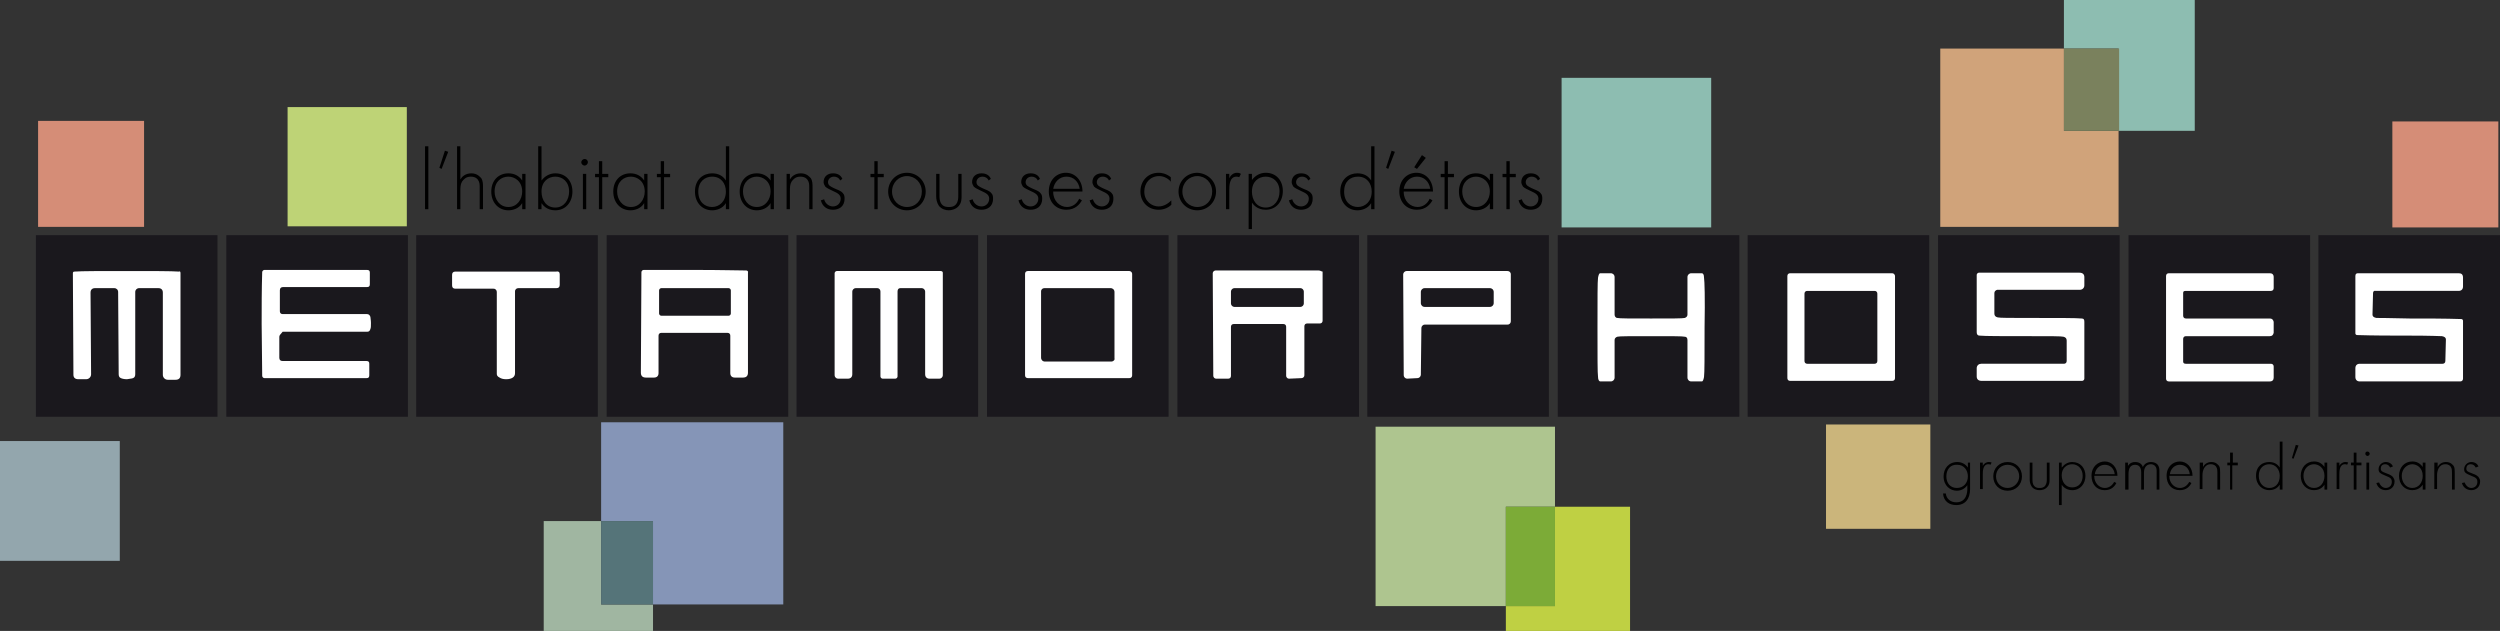 <svg xmlns="http://www.w3.org/2000/svg" xmlns:xlink="http://www.w3.org/1999/xlink" x="0px" y="0px" viewBox="0 0 452.9 114.3" style="enable-background:new 0 0 452.9 114.3;" xml:space="preserve"><rect x="0" y="0" width="452.9" height="114.3" fill="#333333" stroke="none"/><style type="text/css">	.st0{fill:#93A6AD;}	.st1{fill:#D58D77;}	.st2{fill:#BED376;}	.st3{fill:#8DBDB1;}	.st4{fill:#CBB57B;}	.st5{fill:#8595B7;}	.st6{fill:#A0B6A1;}	.st7{fill:#557479;}	.st8{fill:#AEC58F;}	.st9{fill:#BFD043;}	.st10{fill:#7CAB37;}	.st11{fill:#D0A37A;}	.st12{fill:#7A815D;}	.st13{fill:#1A181D;}	.st14{fill:#FFFFFF;}</style><g id="Calque_2"></g><g id="Calque_1">	<rect y="79.9" class="st0" width="21.7" height="21.7"></rect>	<rect x="6.9" y="21.9" class="st1" width="19.2" height="19.2"></rect>	<rect x="52.1" y="19.4" class="st2" width="21.6" height="21.6"></rect>	<rect x="282.9" y="14.1" class="st3" width="27.1" height="27.1"></rect>	<rect x="330.8" y="76.9" class="st4" width="18.9" height="18.9"></rect>	<rect x="433.4" y="22" class="st1" width="19.2" height="19.2"></rect>	<g>		<polygon class="st5" points="141.9,76.5 108.9,76.5 108.9,94.4 118.3,94.4 118.3,109.5 141.9,109.5   "></polygon>		<polygon class="st6" points="108.9,94.4 98.5,94.4 98.5,114.3 118.3,114.3 118.3,109.5 108.9,109.5   "></polygon>		<rect x="108.9" y="94.4" class="st7" width="9.4" height="15.1"></rect>	</g>	<g>		<polygon class="st8" points="281.7,91.8 281.7,77.3 249.2,77.3 249.2,109.8 272.8,109.8 272.8,91.8   "></polygon>		<polygon class="st9" points="281.7,91.8 281.7,109.8 272.8,109.8 272.8,114.3 295.3,114.3 295.3,91.8   "></polygon>		<rect x="272.8" y="91.8" class="st10" width="8.9" height="18"></rect>	</g>	<g>		<polygon class="st11" points="373.9,8.8 351.5,8.8 351.5,41.1 383.8,41.1 383.8,23.7 373.9,23.7   "></polygon>		<polygon class="st3" points="397.6,0 373.9,0 373.9,8.8 383.8,8.8 383.8,23.7 397.6,23.7   "></polygon>		<rect x="373.9" y="8.8" class="st12" width="10" height="14.9"></rect>	</g>	<g>		<g>			<rect x="109.9" y="42.6" class="st13" width="32.9" height="32.9"></rect>			<path class="st14" d="M135.2,49c-1.4,0-4.5-0.1-9.3-0.1c-4.8,0-7.9,0-9.3,0c-0.2,0-0.4,0.2-0.4,0.4l-0.1,18.2    c0,0.6,0.3,0.9,0.9,0.9l1.5,0c0.5,0,0.8-0.3,0.8-0.8l0-6.8c0-0.3,0.2-0.5,0.5-0.5c0.5,0,2.5,0,6,0c3.5,0,5.5,0,6,0    c0.3,0,0.5,0.2,0.5,0.5v6.8c0,0.5,0.3,0.8,0.8,0.8h1.5c0.6,0,0.9-0.3,0.9-0.9V49.4C135.6,49.2,135.4,49,135.2,49z M132.4,56.8    c0,0.2-0.2,0.4-0.4,0.4h-12.2c-0.2,0-0.4-0.2-0.4-0.4v-4.2c0-0.2,0.2-0.4,0.4-0.4h12.2c0.2,0,0.4,0.2,0.4,0.4V56.8z"></path>		</g>		<g>			<rect x="6.5" y="42.6" class="st13" width="32.9" height="32.9"></rect>			<path class="st14" d="M32.7,49.5v18.4c0,0.6-0.3,0.9-0.9,0.9h-1.4c-0.5,0-0.9-0.4-0.9-0.9V53c0-0.5-0.3-0.8-0.8-0.8h-3.5    c-0.4,0-0.7,0.3-0.7,0.7v14.9c0,0.3-0.1,0.6-0.4,0.7c-0.2,0.1-0.6,0.1-1.1,0.2c-0.5,0-0.9-0.1-1.1-0.2c-0.3-0.1-0.4-0.4-0.4-0.7    l-0.1-14.9c0,0,0,0,0,0c0-0.4-0.3-0.7-0.7-0.7l-3.5,0c-0.5,0-0.8,0.3-0.8,0.8l0.1,14.8c0,0,0,0,0,0c0,0.5-0.4,0.9-0.9,0.9h-1.4    c-0.6,0-0.9-0.3-0.9-0.8l-0.1-18.4c0-0.2,0.1-0.3,0.3-0.3c1.4-0.1,4.5-0.1,9.4-0.1c4.9,0,8.1,0,9.5,0.1    C32.6,49.1,32.7,49.2,32.7,49.5z"></path>		</g>		<g>			<rect x="41" y="42.6" class="st13" width="32.9" height="32.9"></rect>			<path class="st14" d="M50.6,61v3.8c0,0.4,0.2,0.6,0.6,0.6h15.2c0.4,0,0.5,0.2,0.5,0.5v2.1c0,0.4-0.2,0.5-0.5,0.5H47.9    c-0.2,0-0.4-0.2-0.4-0.4c0-3.2-0.1-6.4-0.1-9.4c0-3.1,0-6.2,0.1-9.4c0-0.2,0.2-0.4,0.4-0.4l18.6,0c0.4,0,0.5,0.2,0.5,0.5l0,2.1    c0,0.4-0.2,0.5-0.5,0.5l-15.2,0c-0.4,0-0.6,0.2-0.6,0.6l0,3.8c0,0.3,0.2,0.5,0.5,0.5l15.3,0c0.3,0,0.5,0.2,0.6,0.5    c0,0.2,0.1,0.6,0.1,1.1c0,0.5,0,0.9-0.1,1.1c-0.1,0.3-0.2,0.5-0.6,0.5H51.2C50.9,60.5,50.6,60.7,50.6,61z"></path>		</g>		<g>			<rect x="75.4" y="42.6" class="st13" width="32.9" height="32.9"></rect>			<path class="st14" d="M101.4,49.7v1.9c0,0.4-0.2,0.6-0.6,0.6h-6.9c-0.3,0-0.6,0.2-0.6,0.6v14.8c0,0.3-0.1,0.6-0.4,0.8    c-0.3,0.2-0.7,0.3-1.2,0.3c-0.5,0-0.9-0.1-1.2-0.3C90.1,68.2,90,68,90,67.7l0-14.8c0,0,0,0,0,0c0-0.3-0.2-0.6-0.6-0.6l-6.9,0    c-0.4,0-0.6-0.2-0.6-0.6l0-1.9c0-0.4,0.2-0.6,0.6-0.6c2.7,0,5.7,0,9.1,0c3.4,0,6.4,0,9.1,0C101.2,49.1,101.4,49.3,101.4,49.7z"></path>		</g>		<g>			<rect x="144.3" y="42.6" class="st13" width="32.9" height="32.9"></rect>			<path class="st14" d="M170.8,49.4V68c0,0.3-0.3,0.6-0.6,0.6h-1.8c-0.5,0-0.8-0.3-0.8-0.8v-15c0-0.3-0.3-0.6-0.6-0.6h-3.9    c-0.3,0-0.5,0.2-0.5,0.6v15.4c0,0.2-0.2,0.4-0.4,0.4h-2.3c-0.2,0-0.4-0.2-0.4-0.4l0-15.4c0-0.3-0.2-0.6-0.6-0.6H155    c-0.3,0-0.6,0.3-0.6,0.6l0,15c0,0.5-0.3,0.8-0.8,0.8l-1.8,0c-0.3,0-0.6-0.3-0.6-0.6l0-18.5c0-0.2,0.2-0.4,0.4-0.4    c1.2,0,4.3,0,9.4,0h3.4c3.1,0,5,0,6,0C170.6,49.1,170.8,49.2,170.8,49.4z"></path>		</g>		<g>			<rect x="178.8" y="42.6" class="st13" width="32.9" height="32.9"></rect>			<path class="st14" d="M204.6,49.1l-18.4,0c-0.3,0-0.5,0.2-0.5,0.5l0,18.4c0,0.3,0.2,0.5,0.5,0.5l18.4,0c0.3,0,0.5-0.2,0.5-0.5    l0-18.4C205.1,49.3,204.8,49.1,204.6,49.1z M201.3,65.5l-12,0c-0.4,0-0.7-0.3-0.7-0.7l0-12c0-0.4,0.3-0.6,0.6-0.6l12,0    c0.4,0,0.7,0.3,0.7,0.7l0,12C202,65.2,201.7,65.5,201.3,65.5z"></path>		</g>		<g>			<rect x="213.3" y="42.6" class="st13" width="32.9" height="32.9"></rect>			<path class="st14" d="M238.9,49l-18.7,0c-0.2,0-0.5,0.2-0.5,0.5l0.1,18.6c0,0.2,0.2,0.5,0.5,0.5l2.2,0c0.3,0,0.5-0.2,0.5-0.5    l0-8.9c0-0.3,0.2-0.5,0.5-0.5l9,0c0.3,0,0.5,0.2,0.5,0.5l0,8.9c0,0.2,0.2,0.5,0.5,0.5c0,0,0,0,0,0l2.3-0.1c0.2,0,0.5-0.2,0.5-0.5    l0-8.9c0-0.3,0.2-0.5,0.5-0.5l2.3,0c0.3,0,0.5-0.2,0.5-0.5l0-8.9C239.4,49.2,239.2,49,238.9,49z M236.2,55c0,0.3-0.3,0.6-0.6,0.6    l-12,0c-0.3,0-0.6-0.3-0.6-0.6l0-2.2c0-0.3,0.3-0.6,0.6-0.6l12,0c0.3,0,0.6,0.3,0.6,0.6L236.2,55z"></path>		</g>		<g>			<rect x="247.7" y="42.6" class="st13" width="32.9" height="32.9"></rect>			<path class="st14" d="M273.1,49.1l-18.3,0c-0.3,0-0.6,0.3-0.6,0.6l0.1,18.3c0,0.3,0.3,0.6,0.6,0.6h0l1.9-0.1    c0.3,0,0.6-0.3,0.6-0.6l0.1-8.5c0-0.3,0.3-0.6,0.6-0.6l15,0c0.4,0,0.6-0.3,0.6-0.6l0-8.5C273.7,49.3,273.4,49.1,273.1,49.1z     M270.6,54.9c0,0.4-0.3,0.7-0.7,0.7l-11.8,0c-0.4,0-0.7-0.3-0.7-0.7l0-2c0-0.4,0.3-0.7,0.7-0.7l11.8,0c0.4,0,0.7,0.3,0.7,0.7    L270.6,54.9z"></path>		</g>		<g>			<rect x="316.6" y="42.6" class="st13" width="32.9" height="32.9"></rect>			<path class="st14" d="M342.8,49.5l-18.5,0c-0.3,0-0.5,0.2-0.5,0.5l0,18.5c0,0.3,0.2,0.5,0.5,0.5l18.5,0c0.3,0,0.5-0.2,0.5-0.5    l0-18.5C343.3,49.8,343.1,49.5,342.8,49.5z M340.1,65.4c0,0.3-0.2,0.5-0.5,0.5l-12.2,0c-0.3,0-0.5-0.2-0.5-0.5l0-12.2    c0-0.3,0.2-0.5,0.5-0.5l12.2,0c0.3,0,0.5,0.2,0.5,0.5L340.1,65.4z"></path>		</g>		<g>			<rect x="351.1" y="42.6" class="st13" width="32.9" height="32.9"></rect>			<path class="st14" d="M361.3,53.1v3.7c0,0.4,0.2,0.6,0.6,0.7c0.4,0.1,2.3,0.1,5.9,0.1c5.2,0,8.3,0,9.3,0.1c0.4,0,0.5,0.2,0.5,0.6    v10.3c0,0.2-0.2,0.4-0.4,0.4h-18.2c-0.6,0-0.9-0.3-0.9-0.8v-1.5c0-0.5,0.4-0.8,0.8-0.8h15c0.3,0,0.5-0.2,0.5-0.5v-3.7    c0-0.4-0.2-0.6-0.6-0.7c-0.4-0.1-2.3-0.1-5.9-0.1c-5.2,0-8.3,0-9.3-0.1c-0.3,0-0.5-0.2-0.5-0.6V49.8c0-0.2,0.2-0.4,0.4-0.4h18.2    c0.6,0,0.9,0.3,0.9,0.8v1.5c0,0.5-0.4,0.8-0.8,0.8h-15C361.5,52.6,361.3,52.8,361.3,53.1z"></path>		</g>		<g>			<rect x="420" y="42.6" class="st13" width="32.9" height="32.9"></rect>			<path class="st14" d="M429.9,53.1l-0.1,3.9c0,0.3,0.2,0.5,0.7,0.6c0.2,0,2.1,0,6,0.1c3.2,0,6.3,0,9.4,0.1c0.1,0,0.3,0.1,0.3,0.3    v10.5c0,0.3-0.2,0.5-0.5,0.5h-18.2c-0.5,0-0.8-0.3-0.8-0.8v-1.6c0-0.5,0.3-0.8,0.8-0.8h15c0.3,0,0.5-0.2,0.5-0.5l0.1-3.9    c0-0.3-0.2-0.5-0.7-0.6c-0.1,0-2.1-0.1-6-0.1c-3.2,0-6.3,0-9.4-0.1c-0.1,0-0.3-0.1-0.3-0.3V50c0-0.4,0.2-0.5,0.5-0.5h18.2    c0.5,0,0.8,0.2,0.8,0.8v1.6c0,0.5-0.3,0.8-0.8,0.8h-15C430.1,52.6,429.9,52.8,429.9,53.1z"></path>		</g>		<g>			<rect x="282.2" y="42.6" class="st13" width="32.9" height="32.9"></rect>			<path class="st14" d="M308.8,59.3c0,5.3,0,8.3-0.1,9c-0.1,0.5-0.2,0.8-0.4,0.8l-1.9,0c-0.4,0-0.7-0.3-0.7-0.7l0-6.8    c0-0.4-0.2-0.6-0.5-0.6c-0.3-0.1-2.3-0.1-6.1-0.1c-3.8,0-5.8,0-6.1,0.1c-0.3,0.1-0.5,0.3-0.5,0.6v6.8c0,0,0,0,0,0    c0,0.4-0.3,0.7-0.7,0.7l-1.9,0c-0.2,0-0.4-0.3-0.4-0.8c-0.1-0.7-0.1-3.7-0.1-9c0-5.3,0-8.3,0.1-9c0.1-0.5,0.2-0.8,0.4-0.8l1.9,0    c0,0,0,0,0,0c0.4,0,0.7,0.3,0.7,0.7l0,6.8c0,0.3,0.2,0.6,0.5,0.6c0.3,0.1,2.4,0.1,6.1,0.1s5.8,0,6.1-0.1c0.3-0.1,0.5-0.3,0.5-0.6    v-6.8c0,0,0,0,0,0c0-0.4,0.3-0.7,0.7-0.7l1.9,0c0.2,0,0.4,0.2,0.4,0.8C308.8,50.9,308.9,53.9,308.8,59.3z"></path>		</g>		<g>			<rect x="385.6" y="42.6" class="st13" width="32.9" height="32.9"></rect>			<path class="st14" d="M395.5,53.1v4.1c0,0.3,0.2,0.5,0.5,0.5h15.2c0.4,0,0.6,0.2,0.7,0.6c0,0.1,0,0.5,0,1c0,0.5,0,0.9,0,1    c-0.1,0.4-0.3,0.6-0.7,0.6H396c-0.3,0-0.5,0.2-0.5,0.5v4.1c0,0.3,0.2,0.4,0.5,0.4h15.4c0.3,0,0.5,0.2,0.5,0.5v2    c0,0.4-0.2,0.7-0.7,0.7h-18.3c-0.3,0-0.5-0.2-0.5-0.5c0-2.8,0-5.9,0-9.3s0-6.5,0-9.3c0-0.3,0.2-0.5,0.5-0.5l18.3,0    c0.4,0,0.7,0.2,0.7,0.7l0,2c0,0.3-0.2,0.5-0.5,0.5h-15.4C395.6,52.7,395.5,52.8,395.5,53.1z"></path>		</g>	</g>	<g>		<path d="M77.6,26.5v11.4h-0.6V26.5H77.6z"></path>		<path d="M80.6,27.3l0.6,0.2l-1.2,3.1l-0.4-0.2L80.6,27.3z"></path>		<path d="M82.8,26.5h0.6v6c0.3-0.5,0.9-1.1,2-1.1c1.1,0,1.6,0.7,1.8,0.9c0.3,0.5,0.3,1.1,0.3,1.6v4h-0.6v-4c0-0.4,0-0.9-0.3-1.3   c-0.1-0.2-0.5-0.6-1.3-0.6c-0.9,0-1.3,0.5-1.6,0.9c-0.3,0.5-0.3,1.1-0.3,1.7v3.3h-0.6V26.5z"></path>		<path d="M94.6,31.5h0.6v6.4h-0.6v-1.1c-0.6,1-1.7,1.3-2.5,1.3c-1.7,0-3.1-1.3-3.1-3.4c0-2,1.3-3.3,3.1-3.3c1,0,1.9,0.4,2.5,1.3   V31.5z M89.6,34.7c0,1.4,0.9,2.8,2.5,2.8c1.6,0,2.5-1.4,2.5-2.8c0-1.9-1.4-2.7-2.5-2.7C90.8,32,89.6,32.9,89.6,34.7z"></path>		<path d="M98.1,26.5v6.2c0.6-0.8,1.5-1.3,2.5-1.3c1.9,0,3.1,1.4,3.1,3.3c0,1.9-1.2,3.4-3.1,3.4c-1.6,0-2.3-1-2.5-1.3v1.1h-0.6V26.5   H98.1z M103.1,34.7c0-1.8-1.2-2.7-2.5-2.7c-1.3,0-2.5,0.9-2.5,2.7c0,1.6,0.9,2.9,2.5,2.9S103.1,36.2,103.1,34.7z"></path>		<path d="M105.3,29.4c0-0.3,0.3-0.6,0.6-0.6c0.3,0,0.6,0.2,0.6,0.6c0,0.3-0.3,0.6-0.6,0.6C105.6,30,105.3,29.7,105.3,29.4z    M106.2,31.5v6.4h-0.6v-6.4H106.2z"></path>		<path d="M109.1,32.1v5.8h-0.6v-5.8h-0.7v-0.6h0.7v-2.3h0.6v2.3h1.1v0.6H109.1z"></path>		<path d="M116.7,31.5h0.6v6.4h-0.6v-1.1c-0.6,1-1.7,1.3-2.5,1.3c-1.7,0-3.1-1.3-3.1-3.4c0-2,1.3-3.3,3.1-3.3c1,0,1.9,0.4,2.5,1.3   V31.5z M111.8,34.7c0,1.4,0.9,2.8,2.5,2.8c1.6,0,2.5-1.4,2.5-2.8c0-1.9-1.4-2.7-2.5-2.7C113,32,111.8,32.9,111.8,34.7z"></path>		<path d="M120.3,32.1v5.8h-0.6v-5.8h-0.7v-0.6h0.7v-2.3h0.6v2.3h1.1v0.6H120.3z"></path>		<path d="M131.5,26.5h0.6v11.4h-0.6v-1.1c-0.6,1-1.7,1.3-2.5,1.3c-1.6,0-3.1-1.2-3.1-3.4c0-2.3,1.6-3.3,3.1-3.3   c1.2,0,2,0.5,2.5,1.3V26.5z M126.5,34.7c0,1.9,1.2,2.8,2.5,2.8c1.3,0,2.5-1,2.5-2.8c0-1.5-0.9-2.7-2.5-2.7   C127.7,32,126.5,32.9,126.5,34.7z"></path>		<path d="M139.6,31.5h0.6v6.4h-0.6v-1.1c-0.6,1-1.7,1.3-2.5,1.3c-1.7,0-3.1-1.3-3.1-3.4c0-2,1.3-3.3,3.1-3.3c1,0,1.9,0.4,2.5,1.3   V31.5z M134.6,34.7c0,1.4,0.9,2.8,2.5,2.8c1.6,0,2.5-1.4,2.5-2.8c0-1.9-1.4-2.7-2.5-2.7C135.9,32,134.6,32.9,134.6,34.7z"></path>		<path d="M142.5,31.5h0.6v1c0.3-0.5,0.9-1.1,2-1.1c1.1,0,1.6,0.7,1.8,0.9c0.3,0.5,0.3,1.1,0.3,1.6v4h-0.6v-4c0-0.4,0-0.9-0.3-1.3   c-0.1-0.2-0.5-0.6-1.3-0.6c-0.9,0-1.3,0.5-1.6,0.9c-0.3,0.5-0.3,1.1-0.3,1.7v3.3h-0.6V31.5z"></path>		<path d="M152.2,32.7c-0.2-0.5-0.7-0.7-1.1-0.7c-0.7,0-1.1,0.5-1.1,1c0,0.6,0.5,0.8,1.1,1.1c0.6,0.3,1.2,0.4,1.6,0.9   c0.3,0.3,0.3,0.7,0.3,1c0,1.5-1.1,2-2.1,2c-1.1,0-1.9-0.6-2.2-1.7l0.6-0.2c0.2,0.8,0.9,1.3,1.6,1.3c0.8,0,1.4-0.6,1.4-1.4   c0-0.7-0.5-1-1.4-1.4c-0.6-0.3-1.1-0.5-1.4-0.8c-0.1-0.2-0.3-0.5-0.3-0.8c0-1,0.7-1.6,1.7-1.6c0.8,0,1.4,0.3,1.7,1L152.2,32.7z"></path>		<path d="M159,32.1v5.8h-0.6v-5.8h-0.7v-0.6h0.7v-2.3h0.6v2.3h1.1v0.6H159z"></path>		<path d="M167.7,34.7c0,1.9-1.5,3.4-3.4,3.4s-3.4-1.5-3.4-3.4c0-1.9,1.5-3.4,3.4-3.4S167.7,32.8,167.7,34.7z M167,34.7   c0-1.6-1.2-2.8-2.7-2.8c-1.5,0-2.7,1.2-2.7,2.8s1.2,2.8,2.7,2.8C165.9,37.5,167,36.3,167,34.7z"></path>		<path d="M170.2,31.5v3.9c0,0.5,0,1.1,0.4,1.6c0.4,0.5,1,0.5,1.3,0.5s0.9,0,1.3-0.5c0.4-0.5,0.4-1.1,0.4-1.6v-3.9h0.6v4   c0,0.5,0,1.2-0.5,1.8c-0.5,0.6-1.3,0.8-1.8,0.8c-0.6,0-1.3-0.2-1.8-0.8c-0.4-0.6-0.5-1.2-0.5-1.8v-4H170.2z"></path>		<path d="M179.1,32.7c-0.2-0.5-0.7-0.7-1.1-0.7c-0.7,0-1.1,0.5-1.1,1c0,0.6,0.5,0.8,1.1,1.1c0.6,0.3,1.2,0.4,1.6,0.9   c0.3,0.3,0.3,0.7,0.3,1c0,1.5-1.1,2-2.1,2c-1.1,0-1.9-0.6-2.2-1.7l0.6-0.2c0.2,0.8,0.9,1.3,1.6,1.3c0.8,0,1.4-0.6,1.4-1.4   c0-0.7-0.5-1-1.4-1.4c-0.6-0.3-1.1-0.5-1.4-0.8c-0.1-0.2-0.3-0.5-0.3-0.8c0-1,0.7-1.6,1.7-1.6c0.8,0,1.4,0.3,1.7,1L179.1,32.7z"></path>		<path d="M188,32.7c-0.2-0.5-0.7-0.7-1.1-0.7c-0.7,0-1.1,0.5-1.1,1c0,0.6,0.5,0.8,1.1,1.1c0.6,0.3,1.2,0.4,1.6,0.9   c0.3,0.3,0.3,0.7,0.3,1c0,1.5-1.1,2-2.1,2c-1.1,0-1.9-0.6-2.2-1.7l0.6-0.2c0.2,0.8,0.9,1.3,1.6,1.3c0.8,0,1.4-0.6,1.4-1.4   c0-0.7-0.5-1-1.4-1.4c-0.6-0.3-1.1-0.5-1.4-0.8c-0.1-0.2-0.3-0.5-0.3-0.8c0-1,0.7-1.6,1.7-1.6c0.8,0,1.4,0.3,1.7,1L188,32.7z"></path>		<path d="M190.8,34.8c0,1.6,1.2,2.7,2.5,2.7c1,0,1.8-0.6,2.2-1.5l0.5,0.3c-0.4,0.7-1.2,1.7-2.8,1.7c-2,0-3.2-1.5-3.2-3.3   c0-2.2,1.5-3.4,3.1-3.4c1.7,0,3,1.4,3,3.4H190.8z M195.6,34.2c-0.2-1.3-1.1-2.2-2.4-2.2c-1.3,0-2.2,1-2.4,2.2H195.6z"></path>		<path d="M200.9,32.7c-0.2-0.5-0.7-0.7-1.1-0.7c-0.7,0-1.1,0.5-1.1,1c0,0.6,0.5,0.8,1.1,1.1c0.6,0.3,1.2,0.4,1.6,0.9   c0.3,0.3,0.3,0.7,0.3,1c0,1.5-1.1,2-2.1,2c-1.1,0-1.9-0.6-2.2-1.7l0.6-0.2c0.2,0.8,0.9,1.3,1.6,1.3c0.8,0,1.4-0.6,1.4-1.4   c0-0.7-0.5-1-1.4-1.4c-0.6-0.3-1.1-0.5-1.4-0.8c-0.1-0.2-0.3-0.5-0.3-0.8c0-1,0.7-1.6,1.7-1.6c0.8,0,1.4,0.3,1.7,1L200.9,32.7z"></path>		<path d="M212.2,33c-0.4-0.5-1.2-1.1-2.2-1.1c-1.6,0-2.7,1.2-2.7,2.8c0,1.8,1.4,2.7,2.6,2.7c1,0,1.8-0.6,2.3-1.1v0.8   c-0.4,0.4-1.2,0.9-2.3,0.9c-1.9,0-3.3-1.4-3.3-3.3c0-1.9,1.3-3.4,3.3-3.4c0.5,0,1.3,0.1,2.2,0.8V33z"></path>		<path d="M220.3,34.7c0,1.9-1.5,3.4-3.4,3.4c-1.9,0-3.4-1.5-3.4-3.4c0-1.9,1.5-3.4,3.4-3.4C218.8,31.4,220.3,32.8,220.3,34.7z    M219.6,34.7c0-1.6-1.2-2.8-2.7-2.8c-1.5,0-2.7,1.2-2.7,2.8s1.2,2.8,2.7,2.8C218.5,37.5,219.6,36.3,219.6,34.7z"></path>		<path d="M222.1,31.5h0.6v0.8c0.2-0.5,0.7-1,1.4-1c0.2,0,0.4,0,0.7,0.2l-0.3,0.6c-0.1,0-0.2-0.1-0.5-0.1c-1.3,0-1.3,1.7-1.3,2.5   v3.4h-0.6V31.5z"></path>		<path d="M226.8,41.5h-0.6v-10h0.6v1.1c0.6-0.8,1.5-1.3,2.5-1.3c1.9,0,3.1,1.4,3.1,3.3c0,1.9-1.2,3.4-3.1,3.4c-1.6,0-2.3-1-2.5-1.3   V41.5z M231.8,34.7c0-1.8-1.2-2.7-2.5-2.7c-1.3,0-2.5,0.9-2.5,2.7c0,1.6,0.9,2.9,2.5,2.9S231.8,36.2,231.8,34.7z"></path>		<path d="M237,32.7c-0.2-0.5-0.7-0.7-1.1-0.7c-0.7,0-1.1,0.5-1.1,1c0,0.6,0.5,0.8,1.1,1.1c0.6,0.3,1.2,0.4,1.6,0.9   c0.3,0.3,0.3,0.7,0.3,1c0,1.5-1.1,2-2.1,2c-1.1,0-1.9-0.6-2.2-1.7l0.6-0.2c0.2,0.8,0.9,1.3,1.6,1.3c0.8,0,1.4-0.6,1.4-1.4   c0-0.7-0.5-1-1.4-1.4c-0.6-0.3-1.1-0.5-1.4-0.8c-0.1-0.2-0.3-0.5-0.3-0.8c0-1,0.7-1.6,1.7-1.6c0.8,0,1.4,0.3,1.7,1L237,32.7z"></path>		<path d="M248.4,26.5h0.6v11.4h-0.6v-1.1c-0.6,1-1.7,1.3-2.5,1.3c-1.6,0-3.1-1.2-3.1-3.4c0-2.3,1.6-3.3,3.1-3.3   c1.2,0,2,0.5,2.5,1.3V26.5z M243.5,34.7c0,1.9,1.2,2.8,2.5,2.8c1.3,0,2.5-1,2.5-2.8c0-1.5-0.9-2.7-2.5-2.7   C244.6,32,243.5,32.9,243.5,34.7z"></path>		<path d="M252.1,27.3l0.6,0.2l-1.2,3.1l-0.4-0.2L252.1,27.3z"></path>		<path d="M254.3,34.8c0,1.6,1.2,2.7,2.5,2.7c1,0,1.8-0.6,2.2-1.5l0.5,0.3c-0.4,0.7-1.2,1.7-2.8,1.7c-2,0-3.2-1.5-3.2-3.3   c0-2.2,1.5-3.4,3.1-3.4c1.7,0,3,1.4,3,3.4H254.3z M259.1,34.2c-0.2-1.3-1.1-2.2-2.4-2.2c-1.3,0-2.2,1-2.4,2.2H259.1z M258.3,28.6   l-1.6,2l-0.5-0.3l1.4-2.2L258.3,28.6z"></path>		<path d="M262.3,32.1v5.8h-0.6v-5.8H261v-0.6h0.7v-2.3h0.6v2.3h1.1v0.6H262.3z"></path>		<path d="M269.9,31.5h0.6v6.4h-0.6v-1.1c-0.6,1-1.7,1.3-2.5,1.3c-1.7,0-3.1-1.3-3.1-3.4c0-2,1.3-3.3,3.1-3.3c1,0,1.9,0.4,2.5,1.3   V31.5z M264.9,34.7c0,1.4,0.9,2.8,2.5,2.8c1.6,0,2.5-1.4,2.5-2.8c0-1.9-1.4-2.7-2.5-2.7C266.2,32,264.9,32.9,264.9,34.7z"></path>		<path d="M273.5,32.1v5.8h-0.6v-5.8h-0.7v-0.6h0.7v-2.3h0.6v2.3h1.1v0.6H273.5z"></path>		<path d="M278.6,32.7c-0.2-0.5-0.7-0.7-1.1-0.7c-0.7,0-1.1,0.5-1.1,1c0,0.6,0.5,0.8,1.1,1.1c0.6,0.3,1.2,0.4,1.6,0.9   c0.3,0.3,0.3,0.7,0.3,1c0,1.5-1.1,2-2.1,2c-1.1,0-1.9-0.6-2.2-1.7l0.6-0.2c0.2,0.8,0.9,1.3,1.6,1.3c0.8,0,1.4-0.6,1.4-1.4   c0-0.7-0.5-1-1.4-1.4c-0.6-0.3-1.1-0.5-1.4-0.8c-0.1-0.2-0.3-0.5-0.3-0.8c0-1,0.7-1.6,1.7-1.6c0.8,0,1.4,0.3,1.7,1L278.6,32.7z"></path>	</g>	<g>		<path d="M356.9,83.8v4.8c0,1.8-0.9,2.9-2.5,2.9c-1.3,0-2.3-0.7-2.4-2.1h0.5c0.1,1,0.9,1.6,1.9,1.6c1.9,0,2-1.9,2-2.4v-0.7   c-0.5,0.7-1.2,1-1.9,1c-1.2,0-2.4-0.9-2.4-2.6c0-1.4,0.9-2.6,2.5-2.6c0.8,0,1.5,0.4,1.9,1v-0.9H356.9z M352.6,86.3   c0,1.2,0.7,2.1,1.9,2.1c1.2,0,2-0.9,2-2.1c0-1.1-0.7-2.1-1.9-2.1C353.3,84.1,352.6,85.1,352.6,86.3z"></path>		<path d="M358.7,83.8h0.5v0.6c0.2-0.4,0.6-0.7,1.1-0.7c0.1,0,0.3,0,0.5,0.1l-0.2,0.4c0,0-0.1-0.1-0.4-0.1c-1,0-1,1.3-1,1.9v2.6   h-0.5V83.8z"></path>		<path d="M366.3,86.3c0,1.5-1.1,2.6-2.6,2.6s-2.6-1.1-2.6-2.6s1.1-2.6,2.6-2.6S366.3,84.8,366.3,86.3z M365.8,86.3   c0-1.2-0.9-2.1-2.1-2.1c-1.2,0-2.1,0.9-2.1,2.1s0.9,2.1,2.1,2.1C364.9,88.4,365.8,87.4,365.8,86.3z"></path>		<path d="M368.2,83.8v3c0,0.3,0,0.9,0.3,1.2c0.3,0.4,0.7,0.4,1,0.4c0.2,0,0.7,0,1-0.4c0.3-0.4,0.3-0.9,0.3-1.2v-3h0.5v3.1   c0,0.4,0,0.9-0.4,1.3c-0.4,0.5-1,0.6-1.4,0.6c-0.4,0-1-0.1-1.4-0.6c-0.3-0.4-0.4-0.9-0.4-1.3v-3.1H368.2z"></path>		<path d="M373.5,91.5H373v-7.7h0.5v0.9c0.5-0.6,1.1-1,1.9-1c1.5,0,2.4,1.1,2.4,2.5c0,1.4-0.9,2.6-2.4,2.6c-1.2,0-1.8-0.8-1.9-1   V91.5z M377.3,86.2c0-1.3-0.9-2.1-1.9-2.1c-1,0-1.9,0.7-1.9,2c0,1.2,0.7,2.2,1.9,2.2S377.3,87.4,377.3,86.2z"></path>		<path d="M379.4,86.3c0,1.2,0.9,2.1,1.9,2.1c0.8,0,1.4-0.5,1.7-1.1l0.4,0.2c-0.3,0.6-0.9,1.3-2.1,1.3c-1.5,0-2.4-1.1-2.4-2.6   c0-1.7,1.2-2.6,2.4-2.6c1.3,0,2.3,1.1,2.3,2.6H379.4z M383.1,85.9c-0.1-1-0.8-1.7-1.8-1.7c-1,0-1.7,0.8-1.8,1.7H383.1z"></path>		<path d="M385,83.8h0.5v0.6c0.4-0.6,0.9-0.7,1.3-0.7c1,0,1.3,0.6,1.4,0.9c0.3-0.6,0.8-0.9,1.5-0.9c0.5,0,0.9,0.2,1.1,0.4   c0.4,0.4,0.4,0.9,0.4,1.3v3.3h-0.5v-3.3c0-0.3,0-0.7-0.3-1c-0.2-0.2-0.5-0.3-0.7-0.3c-1.3,0-1.3,1.3-1.3,1.6v3h-0.5v-3.1   c0-0.3,0-1.4-1.1-1.4c-0.9,0-1.2,0.7-1.2,1.7v2.8H385V83.8z"></path>		<path d="M393,86.3c0,1.2,0.9,2.1,1.9,2.1c0.8,0,1.4-0.5,1.7-1.1l0.4,0.2c-0.3,0.6-0.9,1.3-2.1,1.3c-1.5,0-2.4-1.1-2.4-2.6   c0-1.7,1.2-2.6,2.4-2.6c1.3,0,2.3,1.1,2.3,2.6H393z M396.7,85.9c-0.1-1-0.8-1.7-1.8-1.7c-1,0-1.7,0.8-1.8,1.7H396.7z"></path>		<path d="M398.6,83.8h0.5v0.8c0.2-0.4,0.7-0.9,1.5-0.9c0.9,0,1.2,0.5,1.4,0.7c0.2,0.3,0.2,0.8,0.2,1.2v3.1h-0.5v-3.1   c0-0.3,0-0.7-0.2-1c-0.1-0.2-0.4-0.5-1-0.5c-0.7,0-1,0.4-1.2,0.7c-0.2,0.4-0.3,0.8-0.3,1.3v2.5h-0.5V83.8z"></path>		<path d="M404.4,84.3v4.4H404v-4.4h-0.5v-0.5h0.5v-1.8h0.5v1.8h0.9v0.5H404.4z"></path>		<path d="M413,80h0.5v8.7H413v-0.9c-0.5,0.8-1.3,1-1.9,1c-1.2,0-2.4-0.9-2.4-2.6c0-1.8,1.2-2.5,2.4-2.5c0.9,0,1.5,0.4,1.9,1V80z    M409.2,86.2c0,1.4,0.9,2.2,1.9,2.2c1,0,1.9-0.7,1.9-2.2c0-1.1-0.7-2.1-1.9-2.1C410.1,84.1,409.2,84.8,409.2,86.2z"></path>		<path d="M415.9,80.6l0.5,0.1l-0.9,2.4l-0.3-0.1L415.9,80.6z"></path>		<path d="M421.1,83.8h0.5v4.9h-0.5v-0.9c-0.5,0.8-1.3,1-1.9,1c-1.3,0-2.4-1-2.4-2.6c0-1.5,1-2.6,2.4-2.6c0.8,0,1.4,0.3,1.9,1V83.8z    M417.3,86.2c0,1.1,0.7,2.2,1.9,2.2c1.2,0,1.9-1,1.9-2.2c0-1.5-1.1-2.1-1.9-2.1C418.2,84.1,417.3,84.9,417.3,86.2z"></path>		<path d="M423.3,83.8h0.5v0.6c0.2-0.4,0.6-0.7,1.1-0.7c0.1,0,0.3,0,0.5,0.1l-0.2,0.4c0,0-0.1-0.1-0.4-0.1c-1,0-1,1.3-1,1.9v2.6   h-0.5V83.8z"></path>		<path d="M426.9,84.3v4.4h-0.5v-4.4h-0.5v-0.5h0.5v-1.8h0.5v1.8h0.9v0.5H426.9z"></path>		<path d="M428.5,82.2c0-0.3,0.2-0.4,0.4-0.4c0.2,0,0.4,0.2,0.4,0.4s-0.2,0.4-0.4,0.4C428.7,82.6,428.5,82.4,428.5,82.2z    M429.2,83.8v4.9h-0.5v-4.9H429.2z"></path>		<path d="M433,84.7c-0.2-0.4-0.5-0.6-0.9-0.6c-0.6,0-0.8,0.4-0.8,0.8c0,0.5,0.4,0.6,0.9,0.8c0.5,0.2,0.9,0.3,1.3,0.7   c0.2,0.3,0.3,0.5,0.3,0.8c0,1.1-0.8,1.6-1.6,1.6c-0.8,0-1.5-0.5-1.7-1.3l0.5-0.1c0.2,0.6,0.7,1,1.2,1c0.6,0,1.1-0.4,1.1-1.1   c0-0.6-0.3-0.8-1.1-1.1c-0.5-0.2-0.9-0.4-1.1-0.6c-0.1-0.1-0.2-0.3-0.2-0.6c0-0.7,0.6-1.3,1.3-1.3c0.6,0,1.1,0.3,1.3,0.8L433,84.7   z"></path>		<path d="M438.9,83.8h0.5v4.9h-0.5v-0.9c-0.5,0.8-1.3,1-1.9,1c-1.3,0-2.4-1-2.4-2.6c0-1.5,1-2.6,2.4-2.6c0.8,0,1.4,0.3,1.9,1V83.8z    M435.1,86.2c0,1.1,0.7,2.2,1.9,2.2c1.2,0,1.9-1,1.9-2.2c0-1.5-1.1-2.1-1.9-2.1C436.1,84.1,435.1,84.9,435.1,86.2z"></path>		<path d="M441.1,83.8h0.5v0.8c0.2-0.4,0.7-0.9,1.5-0.9c0.9,0,1.2,0.5,1.4,0.7c0.2,0.3,0.2,0.8,0.2,1.2v3.1h-0.5v-3.1   c0-0.3,0-0.7-0.2-1c-0.1-0.2-0.4-0.5-1-0.5c-0.7,0-1,0.4-1.2,0.7c-0.2,0.4-0.3,0.8-0.3,1.3v2.5h-0.5V83.8z"></path>		<path d="M448.5,84.7c-0.2-0.4-0.5-0.6-0.9-0.6c-0.6,0-0.8,0.4-0.8,0.8c0,0.5,0.4,0.6,0.9,0.8c0.5,0.2,0.9,0.3,1.3,0.7   c0.2,0.3,0.3,0.5,0.3,0.8c0,1.1-0.8,1.6-1.6,1.6c-0.8,0-1.5-0.5-1.7-1.3l0.5-0.1c0.2,0.6,0.7,1,1.2,1c0.6,0,1.1-0.4,1.1-1.1   c0-0.6-0.3-0.8-1.1-1.1c-0.5-0.2-0.9-0.4-1.1-0.6c-0.1-0.1-0.2-0.3-0.2-0.6c0-0.7,0.6-1.3,1.3-1.3c0.6,0,1.1,0.3,1.3,0.8   L448.5,84.7z"></path>	</g></g></svg>